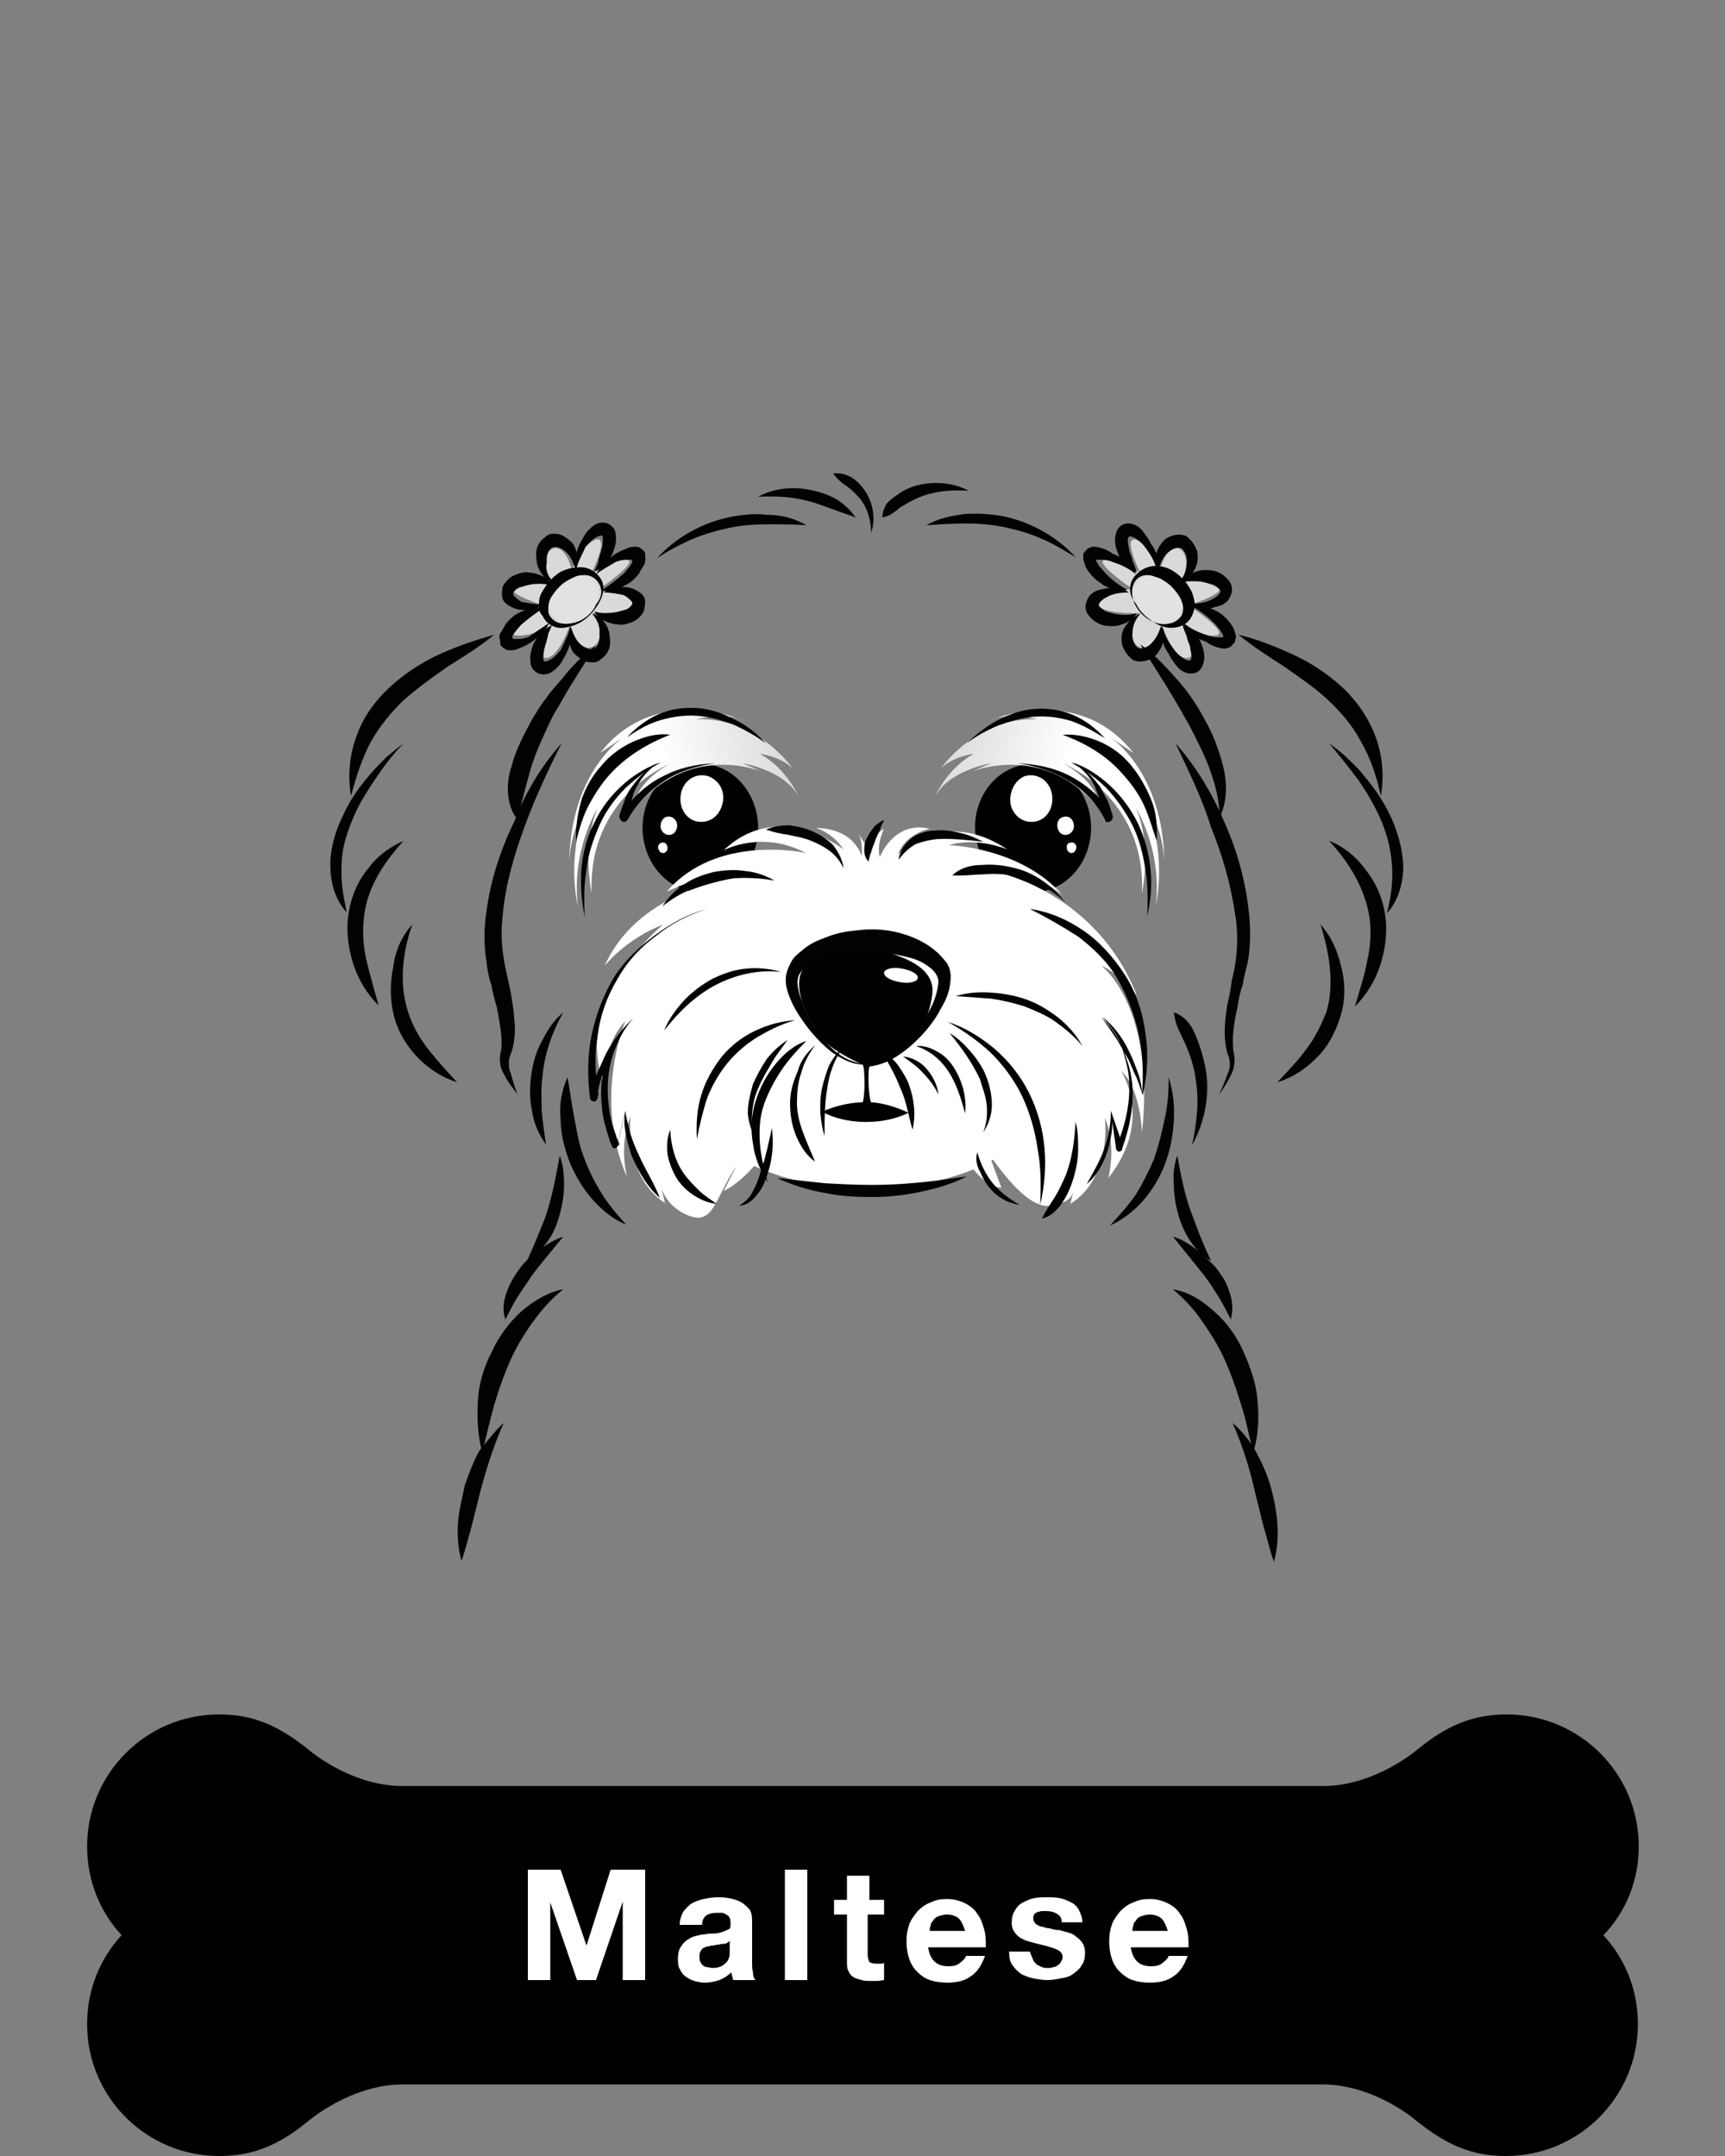 <?xml version="1.0" encoding="utf-8"?>
<!-- Generator: Adobe Illustrator 24.0.2, SVG Export Plug-In . SVG Version: 6.00 Build 0)  -->
<svg version="1.1" id="Layer_1" xmlns="http://www.w3.org/2000/svg" xmlns:xlink="http://www.w3.org/1999/xlink" x="0px" y="0px"
	 viewBox="0 0 200 250" style="enable-background:new 0 0 200 250;" xml:space="preserve">
<rect x="0" y="0" width="200" height="250" fill="#808080" stroke="none"/>
<style type="text/css">
	.st0{fill:#FFFFFF;}
	.st1{fill:url(#SVGID_1_);}
	.st2{fill:#020202;}
	.st3{fill:url(#SVGID_2_);}
	.st4{fill:#D9D9D9;}
	.st5{fill:#E2E2E2;}
</style>
<g>
	<g>
		<g>
			<g>
				<path class="st0" d="M119.6,128.5c0,5.1-8.5,9.3-19,9.3c-10.5,0-19-4.2-19-9.3s8.5-9.3,19-9.3S119.6,123.4,119.6,128.5z"/>
				<path d="M107.7,126c0,2.3-3.3,4.1-7.3,4.1s-7.3-1.9-7.3-4.1c0-2.3,3.3-4.1,7.3-4.1C104.4,121.8,107.7,123.7,107.7,126z"/>
				<g>
					<path d="M87.6,98.2c-1.1,3.9-4.9,6.1-8.4,4.9s-5.5-5.4-4.4-9.3c1.1-3.9,4.9-6.1,8.4-4.9C86.7,90.1,88.7,94.3,87.6,98.2z"/>
					<path class="st0" d="M83.7,93.4c-0.4,1.4-1.7,2.2-3.1,1.8c-1.3-0.4-2-1.9-1.6-3.4c0.4-1.4,1.7-2.2,3.1-1.8
						C83.5,90.5,84.2,92,83.7,93.4z"/>
					<path class="st0" d="M78.5,95.9c-0.1,0.6-0.5,1-1.1,0.9c-0.5-0.1-0.9-0.6-0.8-1.2s0.5-1,1.1-0.9C78.2,94.8,78.6,95.3,78.5,95.9
						z"/>
					<path class="st0" d="M77.4,98.4c0,0.3-0.4,0.6-0.6,0.5c-0.3,0-0.5-0.4-0.5-0.7c0-0.3,0.4-0.6,0.6-0.5
						C77.2,97.7,77.4,98,77.4,98.4z"/>
				</g>
				<g>
					<path d="M113.4,98.2c1.1,3.9,4.9,6.1,8.4,4.9c3.5-1.2,5.5-5.4,4.4-9.3c-1.1-3.9-4.9-6.1-8.4-4.9
						C114.2,90.1,112.2,94.3,113.4,98.2z"/>
					<path class="st0" d="M117.2,93.4c0.4,1.4,1.7,2.2,3.1,1.8c1.3-0.4,2-1.9,1.6-3.4c-0.4-1.4-1.7-2.2-3.1-1.8
						C117.6,90.5,116.9,92,117.2,93.4z"/>
					<path class="st0" d="M122.6,95.9c0.1,0.6,0.5,1,1.1,0.9c0.5-0.1,0.9-0.6,0.8-1.2s-0.5-1-1.1-0.9
						C122.8,94.8,122.5,95.3,122.6,95.9z"/>
					<path class="st0" d="M123.7,98.4c0,0.3,0.4,0.6,0.6,0.5c0.3,0,0.5-0.4,0.5-0.7c0-0.3-0.4-0.6-0.6-0.5
						C123.8,97.7,123.6,98,123.7,98.4z"/>
				</g>
				
					<linearGradient id="SVGID_1_" gradientUnits="userSpaceOnUse" x1="-12.675" y1="18.263" x2="15.232" y2="18.263" gradientTransform="matrix(0.968 -0.251 -0.251 -0.968 81.406 110.273)">
					<stop  offset="0" style="stop-color:#FFFFFF"/>
					<stop  offset="0.497" style="stop-color:#FFFFFF"/>
					<stop  offset="1" style="stop-color:#DBDBDB"/>
				</linearGradient>
				<path class="st1" d="M67,105.1c-0.8-6.5,2.3-11.4,2.3-11.4c-1.9,4.3-0.7,9.9-0.7,9.9c-0.5-11.2,9-15,9-15
					c-4.3,2.4-4.3,5.5-4.3,5.5c6.5-8.3,15.1-4.6,15.1-4.6l-2.3-1c0,0,4.9,0.8,6.5,3.9c0,0-1.3-3.2-4.5-5c0,0,2.4,0.3,3.8,1.7
					c0,0-4.1-6-11.2-5.7c0,0,3.6-0.9,5.7,0.2c0,0-10.3-4.6-16.8,3.7l2.8-1.9c0,0-6.3,3.9-6.4,14.7c0,0,0-3.5,1.8-6.3
					C67.8,94.1,65.7,98.9,67,105.1z"/>
				<path class="st2" d="M82.9,88.5c-2,0.3-4.1,0.9-5.8,2s-3.3,2.7-4.3,4.5l0,0c-0.2,0.3-0.5,0.4-0.7,0.2c-0.2-0.1-0.3-0.4-0.3-0.6
					c0.2-0.7,0.5-1.4,0.7-2s0.6-1.2,1.1-1.8c0.8-1.1,1.9-2,3.1-2.4l0,0l0,0c-1.5,0.7-2.9,1.8-4.2,3c-1.2,1.2-2.3,2.7-3,4.3
					c-0.7,1.6-1.3,3.3-1.5,5.1c-0.3,1.8-0.3,3.6-0.2,5.5l0,0l0,0c-0.4-1.8-0.5-3.7-0.4-5.5c0.2-1.9,0.6-3.7,1.5-5.4
					c0.8-1.7,1.9-3.1,3.2-4.3c1.3-1.2,2.8-2.1,4.4-2.7l0,0l0,0l0,0c-1.1,0.6-2,1.6-2.6,2.7c-0.4,0.6-0.5,1.2-0.7,1.8
					c-0.2,0.6-0.4,1.3-0.5,1.9L72,94.4c1.3-1.9,3-3.5,4.9-4.4C78.8,89,80.8,88.6,82.9,88.5L82.9,88.5L82.9,88.5z"/>
				<path class="st2" d="M88.8,86.2c-1.2-0.9-2.5-1.6-3.8-2.2c-1.4-0.5-2.7-0.9-4.2-1c-1.4-0.1-2.8,0.1-4.2,0.5s-2.6,1.1-3.9,2l0,0
					l0,0c1-1.1,2.3-2.1,3.7-2.7c1.4-0.6,2.9-0.8,4.4-0.7c1.5,0.1,3,0.6,4.3,1.3C86.6,84.1,87.8,85.1,88.8,86.2
					C88.9,86.2,88.9,86.2,88.8,86.2C88.9,86.2,88.8,86.2,88.8,86.2z"/>
				<path class="st2" d="M77.7,85.2c-2.6,1-5.1,2.5-7,4.6c-0.9,1-1.7,2.2-2.4,3.5s-1.1,2.7-1.5,4.2l0,0l0,0
					c-0.1-1.6,0.2-3.2,0.6-4.7c0.5-1.5,1.3-2.9,2.4-4.1c1-1.2,2.3-2.1,3.6-2.7C74.8,85.4,76.2,85,77.7,85.2L77.7,85.2L77.7,85.2z"/>
				
					<linearGradient id="SVGID_2_" gradientUnits="userSpaceOnUse" x1="-1175.723" y1="320.361" x2="-1147.816" y2="320.361" gradientTransform="matrix(-0.968 -0.251 0.251 -0.968 -1082.138 110.273)">
					<stop  offset="0" style="stop-color:#FFFFFF"/>
					<stop  offset="0.497" style="stop-color:#FFFFFF"/>
					<stop  offset="1" style="stop-color:#DBDBDB"/>
				</linearGradient>
				<path class="st3" d="M134,105.1c0.8-6.5-2.3-11.4-2.3-11.4c1.9,4.3,0.7,9.9,0.7,9.9c0.5-11.2-9-15-9-15c4.3,2.4,4.3,5.5,4.3,5.5
					c-6.5-8.3-15.1-4.6-15.1-4.6l2.3-1c0,0-4.9,0.8-6.5,3.9c0,0,1.3-3.2,4.5-5c0,0-2.4,0.3-3.8,1.7c0,0,4.1-6,11.2-5.7
					c0,0-3.6-0.9-5.7,0.2c0,0,10.3-4.6,16.8,3.7l-2.8-1.9c0,0,6.3,3.9,6.4,14.7c0,0,0-3.5-1.8-6.3C133.2,94.1,135.2,98.9,134,105.1z
					"/>
				<path class="st2" d="M118,88.5c2.1,0.1,4.2,0.5,6.1,1.5c1.9,1,3.6,2.5,4.9,4.4l-0.9,0.4c-0.1-0.6-0.2-1.3-0.5-1.9
					c-0.2-0.6-0.5-1.2-0.7-1.8c-0.6-1.1-1.5-2.1-2.6-2.7l0,0l0,0l0,0c1.6,0.5,3.1,1.5,4.4,2.7s2.4,2.7,3.2,4.3
					c0.8,1.7,1.3,3.5,1.5,5.4s0,3.7-0.4,5.5l0,0l0,0c0.1-1.8,0.1-3.7-0.2-5.5c-0.3-1.8-0.7-3.5-1.5-5.1s-1.8-3-3-4.3
					c-1.2-1.2-2.6-2.2-4.2-3l0,0l0,0c1.2,0.4,2.3,1.3,3.1,2.4c0.5,0.5,0.7,1.2,1.1,1.8c0.3,0.6,0.5,1.3,0.7,2
					c0.1,0.3-0.1,0.6-0.4,0.7c-0.2,0.1-0.5,0-0.5-0.3l0,0c-1-1.9-2.4-3.4-4.3-4.5C122,89.4,120,88.8,118,88.5L118,88.5L118,88.5z"/>
				<path class="st2" d="M112.1,86.2c1.1-1.1,2.3-2,3.6-2.7c1.4-0.7,2.8-1.2,4.3-1.3c1.5-0.1,3,0.1,4.4,0.7c1.4,0.6,2.6,1.5,3.7,2.7
					l0,0l0,0c-1.3-0.8-2.5-1.5-3.9-2c-1.4-0.4-2.7-0.6-4.2-0.5c-1.4,0.1-2.8,0.5-4.2,1C114.6,84.6,113.2,85.3,112.1,86.2L112.1,86.2
					L112.1,86.2z"/>
				<path class="st2" d="M123.2,85.2c1.5-0.1,2.9,0.2,4.3,0.8c1.4,0.6,2.6,1.5,3.6,2.7c1,1.2,1.8,2.6,2.4,4.1s0.7,3.1,0.6,4.7l0,0
					l0,0c-0.5-1.5-0.9-2.9-1.5-4.2c-0.6-1.3-1.5-2.5-2.4-3.5C128.3,87.6,125.9,86.2,123.2,85.2L123.2,85.2L123.2,85.2z"/>
				<path class="st0" d="M127.7,112c1.7,0.6,4.1,3.4,4.1,3.4c-4.7-11.9-16-14.2-16-14.2c4.3-0.1,7.4,2.6,7.4,2.6
					c-4.9-5.6-13.2-5.8-13.2-5.8c3.3-1,6.8,0.5,6.8,0.5c-7.5-5-12.7,0.6-12.7,0.6c0.9-2.5,3.7-3,3.7-3c-4.2-1-5.8,3.3-5.8,3.3
					c-0.4-1.6,0.5-3.3,0.5-3.3c-1.5,0.8-1.5,2.9-1.5,2.9l-1.5-2.4c0.6,1,0.4,2.7,0.4,2.7s-0.7-3.2-5.3-3.3c0,0,1.9,0.5,3.2,2.5
					c0,0-7.5-6-13.9,0.1c0,0,4.4-2.4,9.5,0.3c0,0-10.3-2.3-16.1,4.5c0,0,6.2-3.1,10.5-1.9c0,0-13.2,0.5-17.7,10.5
					c0,0,2.4-3.1,6.8-4.8c0,0-10.8,8.7-6.8,18.7c0,0-0.4-4.5,2.4-7.5c0,0-3.8,9,0.2,18.1c0,0-1-3.6,0.4-7c0,0-0.8,6.9,4,10l-0.4-1.7
					c0.3,0.9,1.1,2.3,3,3.1c3.1,1.3,3.1-1.9,5.7-5.7l-1.5,2.9c0,0,4-1.6,7.5-9.2v2.7c0,0,3.4-3.8,9.1-3.8c4.5,0,9.3,4,9.3,4l0.5-1.1
					c2.6,7.2,5.8,7,5.8,7l-1.5-4c2.6,3.8,5.2,6.5,7.3,6.1c2.1-0.4,2.4-1,2.6-1.9l-0.4,1.7c4.9-3.1,4-10,4-10c1.4,3.4,0.4,7,0.4,7
					c5.3-6.7,1.5-12.4,1.5-12.4c2.3,2.1,2.4,7.2,2.4,7.2C134,116.6,127.7,112,127.7,112z"/>
				<path class="st2" d="M97.7,121.5c-0.5,0.7-0.9,1.5-1.2,2.3s-0.5,1.7-0.6,2.5c-0.3,1.7-0.3,3.5-0.3,5.4l0,0l0,0
					c-0.3-0.9-0.4-1.8-0.5-2.7c0-0.9,0-1.9,0.2-2.8c0.2-0.9,0.5-1.8,0.8-2.6C96.5,122.8,97.1,122,97.7,121.5L97.7,121.5L97.7,121.5z
					"/>
				<path class="st2" d="M93.5,120.7c-1.1,1.1-2.1,2.2-2.9,3.4c-0.8,1.2-1.5,2.5-2,3.9s-0.6,2.9-0.5,4.5c0.1,1.5,0.5,3.1,0.9,4.6
					l0,0l0,0c-0.8-1.3-1.5-2.8-1.7-4.5c-0.3-1.6-0.2-3.3,0.3-4.9c0.5-1.6,1.3-3.1,2.3-4.3S92,121.2,93.5,120.7L93.5,120.7
					L93.5,120.7z"/>
				<path class="st2" d="M102.1,121.9c0.7,0.3,1.5,0.9,2,1.6c0.5,0.7,1,1.5,1.3,2.3c0.6,1.7,0.8,3.5,0.4,5.2l0,0l0,0
					c-0.5-1.7-0.7-3.3-1.4-4.8C103.8,124.7,103.1,123.3,102.1,121.9L102.1,121.9L102.1,121.9z"/>
				<path class="st2" d="M106.2,121.3c0.8-0.1,1.7,0.2,2.4,0.6c0.8,0.4,1.5,1.1,2,1.9c1,1.6,1.5,3.5,1.3,5.3l0,0l0,0
					c-0.5-1.8-1-3.4-1.9-4.8C109.1,122.9,107.8,121.8,106.2,121.3C106.2,121.3,106.2,121.3,106.2,121.3
					C106.2,121.3,106.2,121.3,106.2,121.3z"/>
				<path class="st2" d="M92.2,118.3c-1.5,0.4-2.9,1.1-4.3,1.9c-1.3,0.8-2.5,1.8-3.5,3c-1,1.2-1.8,2.6-2.4,4.1
					c-0.5,1.5-0.9,3.2-1.2,4.8l0,0l0,0c-0.1-1.7,0-3.5,0.5-5.1c0.5-1.7,1.4-3.2,2.4-4.5c1.1-1.3,2.4-2.3,3.9-3
					C89.1,118.8,90.6,118.4,92.2,118.3L92.2,118.3L92.2,118.3z"/>
				<path class="st2" d="M109.9,118.5c1.9,0.6,3.7,1.7,5.4,3.1c1.6,1.4,3,3.1,4,5.1c1,2,1.6,4.2,1.8,6.4s0,4.5-0.5,6.6l0,0l0,0
					c0.1-2.2,0.1-4.4-0.3-6.5c-0.3-2.1-0.9-4.2-1.8-6.1c-0.9-1.9-2.2-3.6-3.6-5C113.4,120.7,111.7,119.5,109.9,118.5L109.9,118.5
					L109.9,118.5z"/>
				<path class="st2" d="M94.5,121.2c-0.7,1-1.3,2-1.6,3.2c-0.4,1.1-0.5,2.3-0.5,3.5s0.3,2.3,0.7,3.4c0.4,1.1,0.9,2.2,1.4,3.4l0,0
					l0,0c-1-0.7-1.7-1.8-2.2-3s-0.7-2.5-0.7-3.8s0.4-2.6,0.9-3.7C92.8,123,93.6,122,94.5,121.2L94.5,121.2L94.5,121.2z"/>
				<path class="st2" d="M90.6,112.7c-2.6-0.3-5.3,0.3-7.6,1.5s-4.3,3.1-6,5.3l0,0l0,0c0.5-1.3,1.4-2.5,2.4-3.6c1-1,2.2-1.9,3.4-2.5
					c1.3-0.6,2.5-1,3.9-1.1C87.8,112.2,89.2,112.3,90.6,112.7L90.6,112.7L90.6,112.7z"/>
				<path class="st2" d="M104.7,122.5c1,0.1,2,0.6,2.7,1.4c0.7,0.8,1.3,1.9,1.4,3l0,0l0,0c-0.5-1-1.1-1.8-1.8-2.5
					C106.3,123.6,105.5,123.1,104.7,122.5L104.7,122.5L104.7,122.5z"/>
				<path class="st2" d="M110.8,115.5c1.4-0.4,2.7-0.5,4.1-0.4s2.7,0.3,4.1,0.8s2.5,1.2,3.7,2.1c1.1,0.9,2.1,2,2.8,3.3l0,0l0,0
					c-0.9-1.1-2-2-3.1-2.8c-1.1-0.8-2.4-1.3-3.6-1.8c-1.3-0.4-2.5-0.7-3.9-0.9C113.5,115.7,112.1,115.6,110.8,115.5L110.8,115.5
					L110.8,115.5z"/>
				<g>
					<path class="st4" d="M66.3,66.1c0,0-0.5-2.2-1.6-2.5s-1.9,1.2-1.1,3.4c0,0-3.6,0.6-4.1,1.3c-0.5,0.6,3.5,1.9,3.5,1.9
						s-5.5,3.6-2.8,3.5c2.8-0.1,3.6-1.7,3.6-1.7s-2.3,4.3-0.6,4.3c1.6,0.1,2.9-3.9,2.9-3.9s0.6,2.5,2,2.7s2.2-2.1,0.5-4
						c0,0,5,0.2,4.8-1.2c-0.3-1.4-3.9-1.6-3.9-1.6s4.8-3.3,3.1-3.4c-1.6-0.1-4,1.5-4,1.5s2.2-4.4,0.4-3.8
						C67.2,63.4,66.3,66.1,66.3,66.1z"/>
					<path class="st5" d="M65.2,72.2c0,0-1.1-0.5-1.3-1.2s-0.5-1.5,0.5-2.4c1-0.9,1.8-2,2.6-2c0.7,0,2.2,0.5,2.4,1.8
						C69.5,69.8,68.1,72.7,65.2,72.2z"/>
				</g>
				<g>
					<path class="st4" d="M134.5,66.1c0,0,0.5-2.2,1.6-2.5s1.9,1.2,1.1,3.4c0,0,3.6,0.6,4.1,1.3c0.5,0.6-3.5,1.9-3.5,1.9
						s5.5,3.6,2.8,3.5c-2.8-0.1-3.6-1.7-3.6-1.7s2.3,4.3,0.6,4.3c-1.6,0.1-2.9-3.9-2.9-3.9s-0.6,2.5-2,2.7s-2.2-2.1-0.5-4
						c0,0-5,0.2-4.8-1.2c0.3-1.4,3.9-1.6,3.9-1.6s-4.8-3.3-3.1-3.4c1.6-0.1,4,1.5,4,1.5s-2.2-4.4-0.4-3.8
						C133.6,63.4,134.5,66.1,134.5,66.1z"/>
					<path class="st5" d="M135.6,72.2c0,0,1.1-0.5,1.3-1.2s0.5-1.5-0.5-2.4c-1-0.9-1.8-2-2.6-2c-0.7,0-2.2,0.5-2.4,1.8
						C131.4,69.8,132.8,72.7,135.6,72.2z"/>
				</g>
				<g>
					<path d="M100.7,124.5c0-1,0.5-1.9,0.5-1.9h-1.5c0,0,0.5,0.9,0.5,1.9c0,0,0.2,3-0.4,3.9h1.4
						C100.6,127.4,100.7,124.5,100.7,124.5z"/>
					<path d="M100.6,123.7c0,0-3.8-1.5-5.3-3.3s-4.2-6.8-1.5-8.8c2.7-2.1,6.1-2.2,9.3-1.1c3.3,1,4.8,2.3,5,4
						C108.3,116.1,106.7,123,100.6,123.7z"/>
					<path class="st0" d="M106.4,113.4c0,0.4-0.9,0.7-2,0.5c-1.1-0.2-1.9-0.6-1.9-1.1c0-0.4,0.9-0.7,2-0.5
						C105.7,112.5,106.5,113,106.4,113.4z"/>
				</g>
			</g>
		</g>
		<g>
			<g>
				<path class="st2" d="M64.9,134c0.4,1.1,0.5,2.2,0.5,3.4c0,1.1-0.2,2.3-0.5,3.4c-0.3,1.1-0.7,2.2-1.4,3.1
					c-0.6,0.9-1.5,1.8-2.4,2.3l0,0l0,0c0.5-1.1,0.9-2,1.3-3s0.8-1.9,1.1-2.9C64.1,138.3,64.5,136.2,64.9,134L64.9,134L64.9,134z"/>
				<path class="st2" d="M65.3,143.4c-1.3,1.6-2.6,3.1-3.7,4.6c-0.5,0.8-1.1,1.6-1.6,2.4c-0.5,0.8-0.9,1.6-1.4,2.6l0,0l0,0
					c-0.4-1.1-0.2-2.3,0.2-3.3c0.4-1.1,1-2,1.6-2.8s1.5-1.5,2.3-2.1C63.5,144.2,64.4,143.7,65.3,143.4L65.3,143.4L65.3,143.4z"/>
				<path class="st2" d="M65.3,149.5c-1.5,1.2-2.6,2.5-3.6,3.9s-1.9,2.9-2.6,4.5c-0.7,1.6-1.3,3.3-1.8,5c-0.5,1.8-0.9,3.6-1.4,5.5
					l0,0l0,0c-0.5-1.9-0.6-3.9-0.5-5.9s0.7-4,1.6-5.7c0.8-1.8,2-3.4,3.4-4.7C61.9,150.8,63.6,149.8,65.3,149.5L65.3,149.5
					L65.3,149.5z"/>
				<path class="st2" d="M58.4,165c-1.2,2.7-2,5.3-2.7,7.9l-1,4c-0.4,1.4-0.7,2.7-1.2,4.1l0,0l0,0c-0.4-1.5-0.5-3-0.4-4.4
					c0.1-1.5,0.5-2.9,0.8-4.4c0.5-1.4,1-2.8,1.7-4C56.5,167.1,57.4,165.9,58.4,165L58.4,165L58.4,165z"/>
				<path class="st2" d="M136.5,134c0.4,2.2,0.8,4.3,1.5,6.3c0.4,1,0.7,1.9,1.1,2.9s0.8,1.9,1.3,3l0,0l0,0c-1-0.5-1.7-1.3-2.4-2.3
					c-0.6-0.9-1.1-2-1.4-3.1c-0.3-1.1-0.5-2.3-0.5-3.4C136,136.2,136.1,135.1,136.5,134L136.5,134L136.5,134z"/>
				<path class="st2" d="M136,143.4c1,0.3,1.8,0.8,2.6,1.4c0.8,0.6,1.5,1.3,2.3,2.1c0.6,0.8,1.3,1.7,1.6,2.8c0.4,1,0.5,2.2,0.2,3.3
					l0,0l0,0c-0.5-1-0.9-1.8-1.4-2.6c-0.5-0.8-1-1.6-1.6-2.4C138.5,146.5,137.3,145,136,143.4L136,143.4L136,143.4z"/>
				<path class="st2" d="M136,149.5c1.8,0.3,3.4,1.3,4.8,2.6c1.5,1.3,2.6,2.9,3.4,4.7c0.8,1.8,1.5,3.8,1.6,5.7c0.2,2,0.1,4-0.5,5.9
					l0,0l0,0c-0.5-1.9-0.8-3.7-1.4-5.5c-0.5-1.7-1.1-3.4-1.8-5s-1.6-3.1-2.6-4.5C138.6,152,137.4,150.7,136,149.5L136,149.5
					L136,149.5z"/>
				<path class="st2" d="M142.9,165c1.1,0.9,2,2.1,2.7,3.3c0.7,1.3,1.3,2.6,1.7,4s0.7,2.9,0.8,4.4c0.1,1.5,0,3-0.4,4.4l0,0l0,0
					c-0.5-1.4-0.8-2.8-1.2-4.1l-1-4C144.9,170.3,144.1,167.7,142.9,165L142.9,165L142.9,165z"/>
			</g>
			<g>
				<g>
					<path class="st2" d="M99.2,60l-2.8-1c-0.9-0.3-1.8-0.7-2.7-0.9c-1.8-0.5-3.7-0.6-5.8-0.5l0,0l0,0c1.8-1,4-1.2,6-0.8
						c1,0.2,2,0.5,2.9,1C97.7,58.3,98.5,59,99.2,60L99.2,60L99.2,60z"/>
					<path class="st2" d="M93.5,60.9c-1.5-0.1-3-0.1-4.5-0.1c-1.5,0-3,0.1-4.4,0.4s-2.9,0.7-4.3,1.3c-1.4,0.6-2.7,1.3-4.1,2.2l0,0
						l0,0c2.2-2.4,5.1-4,8.2-4.7c1.5-0.3,3.1-0.5,4.6-0.3C90.6,59.7,92.1,60.1,93.5,60.9C93.5,60.9,93.5,60.9,93.5,60.9L93.5,60.9z"
						/>
					<path class="st2" d="M69.1,74.8c-1,1.6-2,3.2-3,4.8c-0.5,0.8-0.9,1.6-1.4,2.4c-0.5,0.8-0.9,1.6-1.3,2.5c-0.8,1.7-1.5,3.3-2,5.1
						l-0.7,2.6L60,95l0,0l0,0c-0.7-0.8-1-1.9-1.1-3s0.1-2.2,0.4-3.1c0.5-2,1.5-3.8,2.4-5.5c0.5-0.8,1-1.7,1.6-2.4
						c0.5-0.8,1.2-1.5,1.8-2.2C66.3,77.2,67.7,75.9,69.1,74.8C69.1,74.7,69.1,74.7,69.1,74.8C69.1,74.7,69.1,74.8,69.1,74.8z"/>
					<path class="st2" d="M65.1,86.2c-1.6,3.2-3.1,6.4-4.3,9.7c-1.2,3.3-2.2,6.7-2.5,10.1c-0.2,1.7-0.2,3.4,0.1,5.1
						c0.1,0.8,0.3,1.6,0.5,2.5c0.2,0.9,0.4,1.8,0.5,2.7c0.2,0.9,0.2,1.9,0.3,2.8c0,1-0.1,2-0.4,2.9c-0.2,0.5-0.3,0.8-0.3,1.2
						c0,0.3,0,0.8,0.2,1.2c0.2,0.8,0.5,1.7,0.8,2.5l0,0l0,0c-0.5-0.7-1.1-1.4-1.5-2.2c-0.2-0.4-0.5-0.9-0.5-1.4
						c-0.1-0.6,0-1.1,0.1-1.5c0.2-1.6-0.2-3.3-0.5-5c-0.2-0.8-0.5-1.7-0.6-2.5c-0.3-0.8-0.5-1.8-0.6-2.8c-0.3-1.9-0.3-3.9,0-5.8
						c0.5-3.8,1.7-7.3,3.3-10.6C60.9,91.9,62.8,88.8,65.1,86.2L65.1,86.2L65.1,86.2z"/>
					<path class="st2" d="M97.8,100.7c-0.4-0.9-1-1.6-1.7-2.1c-0.7-0.5-1.5-0.9-2.3-1.2c-0.8-0.3-1.6-0.4-2.4-0.6
						c-0.8-0.1-1.7-0.3-2.6-0.6l0,0l0,0c0.9-0.4,1.8-0.5,2.7-0.5c0.9,0.1,1.8,0.3,2.7,0.7c0.9,0.4,1.7,0.9,2.4,1.6
						C97.2,98.8,97.7,99.7,97.8,100.7L97.8,100.7L97.8,100.7z"/>
					<path class="st2" d="M89.8,102.1c-2.4-0.4-4.6-0.4-6.8,0c-1.1,0.2-2.2,0.6-3.2,1.1c-1,0.5-2,1.1-3,1.9l0,0l0,0
						c0.7-1.1,1.6-2,2.6-2.6c1-0.7,2.2-1.1,3.4-1.4c1.2-0.2,2.4-0.3,3.6-0.1C87.6,101.1,88.7,101.5,89.8,102.1L89.8,102.1
						L89.8,102.1z"/>
					<path class="st2" d="M81.9,105.4c-2.1,0.7-4.1,1.7-5.8,3.1c-1.8,1.3-3.4,3-4.5,5c-1.2,2-2,4.2-2.3,6.5c-0.4,2.3-0.3,4.7,0.1,7
						l0,0h-1c0.3-0.9,0.5-1.7,0.8-2.5c0.4-0.8,0.7-1.6,1.1-2.4c0.8-1.5,1.9-2.9,3.1-4l0,0l0,0c-0.9,1-1.5,2.1-2,3.3
						c-0.5,1.2-0.8,2.5-0.9,3.8s0,2.6,0.2,3.9c0.1,0.6,0.3,1.3,0.5,1.9c0.1,0.3,0.2,0.6,0.3,0.9l0.2,0.5l0.1,0.2
						c0,0.1,0,0.2-0.3,0.4l0,0l0,0l1-4.2l0,0l0,0l0,0c0.1,0.9,0.4,1.8,0.6,2.7c0.3,0.9,0.6,1.7,1,2.5c0.7,1.6,1.7,3.1,2.4,4.9l0,0
						l0,0c-1.4-1.2-2.3-2.8-3.1-4.5c-0.4-0.9-0.6-1.8-0.8-2.7c-0.2-0.9-0.3-1.9-0.1-2.8l0,0l-1,4.2l0,0l0,0l0,0
						c-0.4,0.1-0.5,0-0.5-0.1l-0.1-0.2l-0.2-0.5c-0.1-0.3-0.2-0.7-0.3-1c-0.2-0.7-0.4-1.3-0.5-2c-0.2-1.4-0.3-2.8-0.1-4.2
						s0.5-2.7,1.2-3.9c0.6-1.2,1.5-2.3,2.4-3.1l0,0l0,0l0,0c-1.1,1.2-2,2.7-2.7,4.3c-0.4,0.8-0.6,1.6-0.9,2.4
						c-0.3,0.8-0.5,1.7-0.5,2.5c-0.1,0.3-0.3,0.5-0.5,0.4c-0.2,0-0.4-0.2-0.4-0.4l0,0l0,0c-0.3-2.4-0.3-4.9,0.2-7.3
						c0.5-2.4,1.4-4.7,2.6-6.7c1.3-2,3-3.6,4.8-4.9C77.9,107,79.8,106,81.9,105.4L81.9,105.4L81.9,105.4z"/>
					<path class="st2" d="M65.3,117.4c-1.3,2.3-2.2,4.9-2.4,7.4c-0.2,1.3-0.1,2.6-0.1,3.9c0.1,1.3,0.3,2.6,0.5,4l0,0l0,0
						c-0.8-1.1-1.4-2.4-1.6-3.8c-0.3-1.4-0.3-2.9-0.1-4.3c0.2-1.4,0.6-2.8,1.3-4C63.5,119.4,64.2,118.3,65.3,117.4L65.3,117.4
						L65.3,117.4z"/>
					<path class="st2" d="M65.8,124.9c0.3,1.7,0.5,3.3,0.8,4.8c0.3,1.5,0.5,3,1.1,4.5c0.5,1.4,1.2,2.8,2,4.1
						c0.8,1.3,1.8,2.5,2.9,3.7l0,0l0,0c-1.5-0.6-2.7-1.6-3.8-2.8c-1.1-1.2-2-2.7-2.7-4.3c-0.6-1.6-1.1-3.3-1.1-5.1
						C64.8,128.2,65.1,126.5,65.8,124.9L65.8,124.9L65.8,124.9z"/>
					<path class="st2" d="M91.3,120.6c-0.6,0.9-1.3,1.7-1.8,2.6c-0.5,0.9-1.1,1.8-1.5,2.8c-0.5,1-0.7,2-0.8,3.1s0.1,2.2,0.5,3.2l0,0
						l0,0c-0.5-0.9-0.9-2.1-1-3.2c0-1.2,0.3-2.3,0.6-3.4c0.5-1.1,1-2,1.6-2.9C89.6,121.9,90.5,121.1,91.3,120.6L91.3,120.6
						L91.3,120.6z"/>
					<path class="st2" d="M110.2,113.7c-0.1,1.4-0.6,2.4-1.2,3.4c-0.5,1-1.2,1.9-1.9,2.7c-1.5,1.6-3.1,3-5.1,3.5c-1,0.3-2,0.2-3,0
						c-1-0.3-1.9-0.8-2.7-1.4c-1.6-1.3-3-3-4.1-4.9c-0.3-0.5-0.5-1-0.7-1.5s-0.4-1.1-0.4-1.9s0.3-1.4,0.6-2s0.8-1,1.3-1.4
						c0.9-0.8,1.9-1.2,3-1.6c1-0.4,2.1-0.6,3.2-0.7c2.2-0.3,4.3-0.1,6.4,0.7c1,0.4,2,0.9,2.9,1.7c0.5,0.4,0.9,0.9,1.3,1.4
						C110.1,112.2,110.3,112.9,110.2,113.7L110.2,113.7z M108.8,113.7c-0.1-0.7-0.6-1.3-1.4-1.8c-0.7-0.5-1.6-0.8-2.5-1
						c-1.8-0.4-3.7-0.6-5.5-0.5s-3.7,0.5-5.4,1.3c-0.7,0.4-1.4,1.1-1.5,1.8c-0.1,0.4,0,0.9,0.1,1.4s0.3,1,0.5,1.5
						c0.7,2,1.9,3.8,3.4,5.2c1.5,1.4,3.6,2.2,5.5,1.6c1.9-0.6,3.4-2.2,4.6-3.9c0.5-0.9,1-1.8,1.5-2.8
						C108.5,115.6,108.8,114.5,108.8,113.7z"/>
					<path class="st2" d="M57.3,73.6c-1.7,1.4-3.5,2.5-5.4,3.7c-1.7,1.2-3.4,2.4-5,3.8c-1.5,1.4-2.8,3-3.9,4.9c-1,1.9-1.7,4-2.3,6.3
						l0,0l0,0c-0.4-2.3-0.2-4.8,0.7-7.1c0.8-2.3,2.4-4.3,4.1-5.8s3.6-2.7,5.6-3.6S55.2,74.2,57.3,73.6L57.3,73.6L57.3,73.6z"/>
					<path class="st2" d="M46.8,86.2c-1.3,1.3-2.4,2.8-3.4,4.3c-1,1.5-2,3.1-2.6,4.7c-0.7,1.7-1.2,3.4-1.2,5.2
						c-0.1,1.8,0.2,3.5,0.6,5.4l0,0l0,0c-1.3-1.4-1.9-3.4-1.9-5.5c0-2,0.6-4,1.5-5.8c0.8-1.8,1.9-3.3,3.1-4.7c0.6-0.7,1.3-1.4,1.9-2
						C45.4,87.3,46.1,86.7,46.8,86.2L46.8,86.2L46.8,86.2z"/>
					<path class="st2" d="M46.8,97.5c-2.4,2.6-4.3,5.6-4.6,8.9c-0.2,1.6-0.1,3.3,0.3,5s0.9,3.4,1.4,5.2l0,0l0,0
						c-1.3-1.3-2.3-2.9-2.9-4.7c-0.6-1.8-0.9-3.9-0.6-5.9s1.1-3.9,2.3-5.3C43.7,99.3,45.2,98.2,46.8,97.5L46.8,97.5L46.8,97.5z"/>
					<path class="st2" d="M47.8,107.2c-1.2,3.4-1.5,7-0.5,10.1c0.5,1.6,1.3,3,2.3,4.3s2.2,2.6,3.4,3.9l0,0l0,0
						c-1.6-0.5-3.2-1.5-4.4-2.7c-1.3-1.3-2.4-3-2.9-4.9c-0.5-1.9-0.5-4-0.1-5.8C45.8,110.3,46.6,108.5,47.8,107.2L47.8,107.2
						L47.8,107.2z"/>
					<path class="st2" d="M102.3,60c0-0.7,0.3-1.2,0.5-1.6c0.4-0.4,0.7-0.7,1.2-1c0.8-0.6,1.7-1,2.7-1.2c1.9-0.4,3.9-0.2,5.6,0.7
						l0,0l0,0c-1.8-0.1-3.6,0-5.3,0.6c-0.8,0.3-1.6,0.7-2.4,1.2c-0.4,0.2-0.7,0.6-1.1,0.8C103.3,59.7,102.8,59.9,102.3,60L102.3,60
						L102.3,60z"/>
					<path class="st2" d="M132.2,74.7c1.5,1.1,2.8,2.4,4.1,3.9c1.3,1.4,2.4,3,3.3,4.7c1,1.7,1.7,3.6,2.2,5.5c0.5,2,0.5,4.2-0.4,6
						l0,0l0,0c0-2-0.5-3.8-1.1-5.5c-0.6-1.7-1.5-3.4-2.3-5c-0.9-1.6-1.8-3.2-2.8-4.8L132.2,74.7C132.2,74.8,132.2,74.7,132.2,74.7
						L132.2,74.7z"/>
					<path class="st2" d="M136.3,86.2c2.3,2.6,4.2,5.7,5.6,9c1.5,3.3,2.5,6.9,2.9,10.6c0.2,1.9,0.2,3.8-0.1,5.6
						c-0.2,0.9-0.5,1.9-0.6,2.7c-0.3,0.9-0.5,1.7-0.6,2.6c-0.4,1.7-0.7,3.5-0.5,5.2c0.1,0.4,0.2,0.9,0.1,1.4c0,0.5-0.2,1-0.4,1.4
						c-0.4,0.8-0.9,1.6-1.4,2.3l0,0l0,0c0.4-0.8,0.7-1.6,1-2.4c0.2-0.4,0.3-0.8,0.3-1.2s-0.1-0.8-0.3-1.3c-0.5-1.8-0.3-3.8,0-5.6
						c0.2-0.9,0.4-1.8,0.5-2.7c0.2-0.9,0.4-1.7,0.5-2.6c0.2-1.7,0.2-3.5-0.1-5.2c-0.5-3.5-1.5-6.9-2.8-10.1
						C139.4,92.6,137.8,89.4,136.3,86.2L136.3,86.2L136.3,86.2z"/>
					<path class="st2" d="M104.2,99.7c0.1-1.1,0.8-2,1.6-2.6c0.9-0.6,1.9-0.8,2.8-0.8c1-0.1,1.9,0.1,2.8,0.3c0.9,0.2,1.8,0.6,2.6,1
						l0,0l0,0c-1.9-0.2-3.7-0.4-5.4-0.3c-0.9,0.1-1.7,0.3-2.5,0.6C105.5,98.3,104.8,98.8,104.2,99.7L104.2,99.7L104.2,99.7z"/>
					<path class="st2" d="M100.7,99.9c-0.4-0.4-0.5-0.9-0.5-1.4c0-0.5,0.1-1,0.4-1.5c0.2-0.4,0.5-0.8,0.8-1.2
						c0.4-0.3,0.7-0.6,1.1-0.7l0,0l0,0c-0.2,0.4-0.4,0.8-0.5,1.2c-0.2,0.4-0.4,0.8-0.5,1.1c-0.1,0.4-0.3,0.7-0.4,1.1
						C100.9,99,100.8,99.4,100.7,99.9L100.7,99.9L100.7,99.9z"/>
					<path class="st2" d="M110.4,101.5c1-0.9,2.2-1.2,3.4-1.2c1.2-0.1,2.4,0,3.6,0.3c2.4,0.5,4.5,2,6.1,4l0,0l0,0
						c-0.9-0.8-1.9-1.5-3-2c-1.1-0.5-2.2-0.9-3.3-1.1c-1.1-0.2-2.3-0.2-3.4-0.1C112.8,101.4,111.7,101.6,110.4,101.5L110.4,101.5
						L110.4,101.5z"/>
					<path class="st2" d="M119.4,105.4c2.2,0.3,4.3,1.2,6.2,2.5s3.5,3.1,4.8,5.1c1.3,2,2.1,4.4,2.4,6.8c0.4,2.4,0.2,4.9-0.3,7.2l0,0
						l0,0c-0.3-0.8-0.5-1.6-0.9-2.4c-0.4-0.8-0.6-1.6-1.1-2.3c-0.4-0.7-0.8-1.5-1.3-2.2c-0.5-0.7-0.9-1.4-1.5-2.1l0,0l0,0l0,0
						c1,0.9,1.7,2,2.3,3.2c0.5,1.2,1,2.5,1.2,3.9c0.4,2.7-0.2,5.6-1.1,8.1l0,0v0.1c-0.1,0.2-0.3,0.3-0.5,0.2
						c-0.1-0.1-0.2-0.2-0.2-0.3l-0.6-4.3l0,0l0,0c0.2,0.8,0.2,1.6,0.1,2.3c-0.1,0.8-0.3,1.6-0.5,2.3c-0.5,1.5-1.3,2.9-2.4,3.8l0,0
						l0,0c0.7-1.3,1.5-2.6,2-4c0.5-1.4,0.8-2.9,0.8-4.5l0,0l0,0l0,0l1.4,4.1l-0.7-0.1l0,0c1-2.4,1.6-5.1,1.4-7.7
						c-0.1-1.3-0.5-2.6-0.9-3.9c-0.5-1.2-1.3-2.3-2.2-3.3l0,0l0,0c1.3,1,2.4,2.5,3.1,4c0.4,0.8,0.7,1.6,1,2.4
						c0.3,0.8,0.5,1.7,0.5,2.6l0,0c0.2-2.4,0.1-4.8-0.4-7.1c-0.5-2.3-1.4-4.5-2.5-6.4s-2.8-3.5-4.5-4.8
						C123.3,107.5,121.4,106.4,119.4,105.4L119.4,105.4L119.4,105.4z"/>
					<path class="st2" d="M124.7,130.1c0.3,1,0.3,2.1,0.3,3.2c0,1.1-0.2,2.1-0.5,3.2c-0.3,1-0.7,2-1.3,2.9s-1.4,1.7-2.4,1.9l0,0l0,0
						c0.5-1,1-1.7,1.5-2.5s0.9-1.7,1.3-2.6C124.3,134.3,124.6,132.2,124.7,130.1L124.7,130.1L124.7,130.1z"/>
					<path class="st2" d="M136.1,117.4c0.7,0.2,1.3,0.7,1.7,1.2c0.5,0.6,0.7,1.2,1,1.9c0.5,1.3,0.9,2.7,1.1,4.2
						c0.3,2.9-0.4,5.8-1.7,8.1l0,0l0,0c0.3-1.3,0.5-2.7,0.6-4s0-2.6-0.2-3.9c-0.2-1.3-0.6-2.5-1.1-3.7c-0.3-0.6-0.5-1.1-0.8-1.7
						C136.4,118.9,136.2,118.2,136.1,117.4C136,117.4,136.1,117.4,136.1,117.4L136.1,117.4z"/>
					<path class="st2" d="M135.5,124.9c0.5,1.6,0.7,3.3,0.6,5c-0.1,1.7-0.4,3.4-1,5c-1.2,3.2-3.5,5.9-6.4,7.2l0,0l0,0
						c1.1-1.2,2.1-2.3,3-3.6c0.8-1.3,1.5-2.7,2.1-4.1c0.5-1.5,0.9-3,1.2-4.5C135.4,128.2,135.5,126.6,135.5,124.9L135.5,124.9
						L135.5,124.9z"/>
					<path class="st2" d="M110.1,119.8c0.9,0.5,1.7,1.3,2.4,2.1c0.7,0.8,1.4,1.8,1.8,2.8s0.7,2.2,0.7,3.4s-0.4,2.3-1,3.2l0,0l0,0
						c0.4-1,0.5-2.1,0.4-3.2c-0.1-1-0.5-2-0.8-3C112.7,123.2,111.5,121.5,110.1,119.8L110.1,119.8L110.1,119.8z"/>
					<path class="st2" d="M101,61.8c0-1.6-0.5-3-1.3-4c-0.5-0.5-0.9-1-1.5-1.4s-1.1-0.8-1.6-1.5l0,0l0,0c0.8-0.1,1.5,0.1,2.2,0.5
						c0.6,0.4,1.2,1,1.6,1.7C101.3,58.5,101.5,60.3,101,61.8L101,61.8L101,61.8z"/>
					<g>
						<path class="st2" d="M69.8,67.4c0.4,0.9,0,1.9-0.4,2.6c-0.5,0.8-1,1.4-1.7,1.9c-0.7,0.5-1.5,0.8-2.4,0.9
							c-0.8,0.1-1.9-0.3-2.4-1.4c-0.4-0.4-0.5-1-0.4-1.5c0-0.6,0.2-1.1,0.5-1.5c0.5-0.9,1.2-1.6,2-2.1c0.8-0.4,1.8-0.6,2.7-0.5
							C68.5,65.9,69.4,66.5,69.8,67.4L69.8,67.4z M69.4,67.6c-0.4-0.7-1.2-1-1.9-0.9c-0.4,0-0.7,0.1-1.1,0.3
							c-0.4,0.2-0.6,0.3-0.9,0.5c-0.6,0.4-1.1,1-1.5,1.6c-0.4,0.6-0.5,1.3-0.4,2c0.2,0.6,0.8,1.1,1.5,1.2c0.7,0.1,1.5,0,2.3-0.4
							c0.7-0.4,1.4-1,1.7-1.8C69.8,69.3,69.9,68.3,69.4,67.6L69.4,67.6z"/>
						<path class="st2" d="M64.2,67.5c-0.9-0.2-1.6-1-1.9-2c-0.1-0.5-0.2-1.1-0.1-1.7c0.1-0.6,0.5-1.2,1-1.5l0.1-0.1l0.1-0.1
							c0.1,0,0.1,0,0.2-0.1c0.2-0.1,0.4-0.1,0.5-0.1c0.3,0,0.6,0,0.9,0.1c0.5,0.2,1,0.6,1.4,1c0.6,0.9,0.7,2.1,0.3,3l0,0l0,0
							c-0.3-1-0.6-1.6-1.2-2.1c-0.5-0.4-1.1-0.6-1.5-0.4c-0.4,0.2-0.7,0.9-0.6,1.7C63.2,66,63.5,66.9,64.2,67.5L64.2,67.5L64.2,67.5
							z"/>
						<path class="st2" d="M63,70.1c-0.8,0.6-1.8,0.7-2.8,0.6c-0.5-0.1-1-0.3-1.5-0.7c-0.3-0.2-0.5-0.6-0.5-1s0-0.9,0.2-1.2
							c0.5-0.7,0.9-1,1.5-1.2c0.5-0.2,1-0.3,1.5-0.2c0.5,0,1,0.2,1.5,0.4c0.5,0.2,0.9,0.6,1.2,1.1l0,0l0,0c-0.5-0.1-0.9-0.2-1.4-0.2
							c-0.5,0-0.8,0-1.3,0.1c-0.4,0.1-0.8,0.2-1.1,0.3c-0.4,0.1-0.6,0.4-0.7,0.5s-0.1,0.1-0.1,0.2s0,0.2,0.1,0.3
							c0.2,0.2,0.5,0.5,0.9,0.7C61.2,69.9,62,70.1,63,70.1C63,70,63,70,63,70.1C63,70,63,70,63,70.1z"/>
						<path class="st2" d="M63.7,72.2c-0.5,1-1.4,1.8-2.3,2.4c-0.5,0.3-1,0.5-1.5,0.7c-0.3,0.1-0.5,0.1-0.9,0.1
							c-0.2,0-0.4-0.1-0.5-0.2c-0.2-0.1-0.5-0.3-0.5-0.6l0,0l0,0l0,0v-0.1l0,0v-0.1c0-0.2-0.1-0.4-0.1-0.5c0-0.3,0.1-0.5,0.2-0.6
							c0.2-0.4,0.4-0.6,0.5-0.9c0.4-0.5,0.8-0.9,1.3-1.2c0.5-0.3,1-0.5,1.5-0.6s1.1-0.2,1.6-0.1l0,0l0,0c-0.9,0.6-1.7,1.2-2.4,1.8
							c-0.4,0.3-0.6,0.7-0.9,1c-0.1,0.2-0.3,0.4-0.3,0.5s0,0.1,0,0.2v-0.1V74v0.1V74c-0.1-0.1,0,0,0.1,0.1c0.2,0,0.4,0,0.5,0
							c0.5,0,0.9-0.1,1.4-0.3C62,73.3,62.9,72.8,63.7,72.2L63.7,72.2L63.7,72.2z"/>
						<path class="st2" d="M66.1,72.7c0.3,1.1,0,2.2-0.5,3.2c-0.3,0.5-0.5,1-0.9,1.4s-0.8,0.8-1.5,0.9c-0.4,0-0.8,0-1.2-0.4
							c-0.4-0.3-0.5-0.8-0.5-1.1c-0.1-0.7,0.1-1.3,0.3-1.9c0.1-0.3,0.3-0.5,0.4-0.8c0.1-0.2,0.3-0.4,0.5-0.6
							c0.4-0.4,0.8-0.7,1.3-0.9l0,0l0,0c-0.2,0.5-0.5,1-0.5,1.4c-0.1,0.2-0.1,0.4-0.2,0.7c-0.1,0.2-0.1,0.4-0.2,0.7
							c-0.1,0.4-0.1,0.9-0.1,1.2c0,0.1,0.1,0.2,0.1,0.2s0,0,0.1,0c0.2,0,0.6-0.2,0.9-0.4c0.4-0.3,0.6-0.6,0.9-0.9
							C65.4,74.5,65.9,73.7,66.1,72.7L66.1,72.7L66.1,72.7z"/>
						<path class="st2" d="M68.7,71.2c0.9,0.2,1.6,1,1.9,2c0.1,0.5,0.2,1.1,0.1,1.7s-0.5,1.2-1,1.5l-0.1,0.1l-0.1,0.1
							c-0.1,0-0.1,0-0.2,0.1c-0.2,0.1-0.4,0.1-0.5,0.1c-0.3,0-0.6,0-0.9-0.1c-0.5-0.2-1-0.6-1.4-1c-0.6-0.9-0.7-2.1-0.3-3l0,0l0,0
							c0.3,1,0.6,1.6,1.2,2.1c0.5,0.4,1.1,0.6,1.5,0.4s0.7-0.9,0.6-1.7C69.6,72.7,69.3,71.9,68.7,71.2L68.7,71.2L68.7,71.2z"/>
						<path class="st2" d="M70,68.7c0.8-0.6,1.8-0.7,2.8-0.6c0.5,0.1,1,0.3,1.5,0.7c0.3,0.2,0.5,0.6,0.5,1s-0.1,0.9-0.2,1.2
							c-0.5,0.7-0.9,1-1.5,1.2c-0.5,0.2-1,0.3-1.5,0.2c-0.5,0-1-0.2-1.5-0.4c-0.5-0.2-0.9-0.6-1.2-1.1l0,0l0,0
							c0.9,0.3,1.7,0.2,2.5,0.1c0.4-0.1,0.8-0.2,1.1-0.3c0.4-0.1,0.6-0.4,0.7-0.5c0.1-0.1,0.1-0.1,0.1-0.2s0-0.2-0.1-0.3
							c-0.2-0.2-0.5-0.5-0.9-0.7C71.8,68.9,70.9,68.7,70,68.7L70,68.7L70,68.7z"/>
						<path class="st2" d="M69.1,66.6c0.5-1,1.4-1.8,2.3-2.4c0.5-0.3,1-0.5,1.5-0.7c0.3-0.1,0.5-0.1,0.9-0.1c0.2,0,0.4,0.1,0.5,0.2
							s0.5,0.3,0.5,0.6v0.1l0,0l0,0v0.1l0,0l0,0c0,0,0,0,0,0.1c0,0.2,0.1,0.4,0,0.5c0,0.3-0.1,0.5-0.2,0.6c-0.2,0.4-0.4,0.6-0.5,0.9
							c-0.4,0.5-0.8,0.9-1.3,1.2c-0.5,0.3-1,0.5-1.5,0.7c-0.5,0.1-1.1,0.2-1.6,0.1l0,0l0,0c0.9-0.6,1.7-1.2,2.4-1.8
							c0.4-0.3,0.6-0.7,0.9-1c0.1-0.2,0.3-0.4,0.3-0.5s0-0.1,0-0.2v0.1V65v-0.1l0,0V65l0,0l0,0l0,0c0.1,0.1,0,0-0.1-0.1
							c-0.2,0-0.4,0-0.5,0c-0.5,0-0.9,0.1-1.4,0.3C70.9,65.5,70,65.9,69.1,66.6L69.1,66.6L69.1,66.6z"/>
						<path class="st2" d="M66.8,66.1c-0.3-1,0-2.2,0.5-3.2c0.3-0.5,0.5-1,0.9-1.4c0.4-0.4,0.8-0.8,1.5-0.9c0.4,0,0.8,0,1.2,0.4
							c0.4,0.3,0.5,0.8,0.5,1.1c0.1,0.7-0.1,1.3-0.3,1.9c-0.1,0.3-0.3,0.5-0.4,0.8c-0.1,0.2-0.3,0.4-0.5,0.6
							c-0.4,0.4-0.8,0.7-1.3,0.9l0,0l0,0c0.2-0.5,0.5-1,0.5-1.4c0.1-0.2,0.1-0.4,0.2-0.7c0.1-0.2,0.1-0.4,0.2-0.7
							c0.1-0.4,0.1-0.9,0.1-1.2c0-0.1-0.1-0.2-0.1-0.2s0,0-0.1,0c-0.2,0-0.6,0.2-0.9,0.4c-0.4,0.3-0.6,0.6-0.9,0.9
							C67.5,64.3,67,65.1,66.8,66.1L66.8,66.1L66.8,66.1z"/>
					</g>
					<path class="st2" d="M107.4,60.9c1.4-0.8,2.9-1.1,4.5-1.3c1.5-0.1,3.1,0,4.6,0.3c3.1,0.7,6,2.3,8.2,4.7l0,0l0,0
						c-1.4-0.8-2.6-1.6-4.1-2.2c-1.4-0.6-2.8-1-4.3-1.3s-2.9-0.4-4.4-0.4C110.4,60.7,109,60.8,107.4,60.9L107.4,60.9L107.4,60.9z"/>
					<path class="st2" d="M143.6,73.6c2.1,0.5,4.1,1.3,6.1,2.2c2,0.9,3.9,2.1,5.6,3.6s3.2,3.5,4.1,5.8c0.9,2.3,1.1,4.8,0.7,7.1l0,0
						l0,0c-0.5-2.3-1.2-4.4-2.3-6.3c-1-1.9-2.4-3.5-3.9-4.9s-3.3-2.6-5-3.8C147.2,76.2,145.3,75,143.6,73.6L143.6,73.6L143.6,73.6z"
						/>
					<path class="st2" d="M154.1,86.2c0.7,0.5,1.5,1.1,2.1,1.7c0.6,0.6,1.4,1.3,1.9,2c1.2,1.4,2.3,3,3.1,4.7
						c0.8,1.7,1.4,3.7,1.5,5.8c0,2-0.6,4.1-1.9,5.5l0,0l0,0c0.5-1.9,0.7-3.7,0.6-5.4c-0.1-1.8-0.5-3.5-1.2-5.2
						c-0.7-1.7-1.6-3.2-2.6-4.7C156.4,89,155.3,87.6,154.1,86.2L154.1,86.2L154.1,86.2z"/>
					<path class="st2" d="M154.1,97.5c1.6,0.6,3.1,1.8,4.2,3.3c1.2,1.5,2,3.3,2.3,5.3c0.3,2,0,4.1-0.6,5.9c-0.6,1.8-1.6,3.4-2.9,4.7
						l0,0l0,0c0.5-1.8,1.1-3.5,1.4-5.2c0.4-1.7,0.5-3.4,0.3-5C158.3,103.1,156.5,100.1,154.1,97.5L154.1,97.5L154.1,97.5z"/>
					<path class="st2" d="M153.1,107.2c1.2,1.3,2,3.1,2.4,4.9c0.5,1.9,0.5,3.9-0.1,5.8s-1.5,3.6-2.9,4.9c-1.3,1.3-2.8,2.2-4.4,2.7
						l0,0l0,0c1.2-1.3,2.4-2.5,3.4-3.9c1-1.3,1.7-2.8,2.3-4.3C154.7,114.2,154.2,110.7,153.1,107.2L153.1,107.2L153.1,107.2z"/>
					<g>
						<path class="st2" d="M131.5,67.6c-0.4,0.7-0.3,1.7,0.1,2.5c0.4,0.8,1,1.4,1.7,1.8c0.7,0.4,1.5,0.6,2.3,0.4
							c0.7-0.1,1.4-0.7,1.5-1.2c0.2-0.7,0-1.3-0.4-2c-0.4-0.6-0.9-1.2-1.5-1.6c-0.3-0.2-0.6-0.4-0.9-0.5c-0.4-0.1-0.7-0.3-1.1-0.3
							C132.6,66.6,131.8,66.9,131.5,67.6L131.5,67.6z M131.2,67.4L131.2,67.4c0.4-0.9,1.3-1.5,2.1-1.7c0.9-0.2,1.9,0,2.7,0.5
							c0.8,0.5,1.5,1.2,2,2.1c0.3,0.5,0.4,1,0.5,1.5c0.1,0.5-0.1,1.2-0.3,1.6c-0.5,1.1-1.6,1.4-2.4,1.4c-0.9,0-1.7-0.4-2.4-0.9
							c-0.7-0.5-1.3-1.1-1.7-1.9C131.1,69.3,130.8,68.4,131.2,67.4z"/>
						<path class="st2" d="M136.7,67.5c0.6-0.6,0.9-1.5,0.9-2.2c0.1-0.8-0.3-1.5-0.6-1.7s-0.9-0.1-1.5,0.4s-0.9,1.1-1.2,2.1l0,0l0,0
							c-0.5-0.9-0.4-2.1,0.3-3c0.3-0.5,0.7-0.8,1.4-1c0.3-0.1,0.5-0.1,0.9-0.1c0.2,0,0.3,0.1,0.5,0.1c0.1,0,0.1,0.1,0.2,0.1l0.1,0.1
							l0.1,0.1c0.5,0.4,0.8,1,1,1.5c0.1,0.6,0.1,1.2-0.1,1.7C138.4,66.5,137.6,67.4,136.7,67.5L136.7,67.5L136.7,67.5z"/>
						<path class="st2" d="M138,70c0.9,0,1.8-0.1,2.5-0.5c0.4-0.2,0.7-0.4,0.9-0.7c0.1-0.1,0.1-0.2,0.1-0.3c0-0.1,0-0.1-0.1-0.2
							c-0.1-0.1-0.5-0.4-0.7-0.5c-0.4-0.1-0.7-0.2-1.1-0.3c-0.5-0.1-0.8-0.1-1.3-0.1c-0.5,0-0.8,0-1.4,0.2l0,0l0,0
							c0.3-0.5,0.6-0.8,1.2-1.1c0.5-0.2,1-0.4,1.5-0.4c0.5,0,1,0,1.5,0.2c0.5,0.2,1,0.5,1.5,1.2c0.2,0.3,0.3,0.8,0.2,1.2
							c-0.1,0.4-0.3,0.8-0.5,1c-0.5,0.5-1,0.6-1.5,0.7C139.8,70.8,138.8,70.6,138,70L138,70L138,70z"/>
						<path class="st2" d="M137.2,72.2c0.8,0.7,1.7,1.1,2.6,1.4c0.5,0.2,0.9,0.3,1.4,0.3c0.2,0,0.5,0,0.5,0c0.2,0,0.2-0.1,0.1-0.1
							v0.1v-0.1v-0.1v0.1c0,0,0-0.1,0-0.2c-0.1-0.1-0.2-0.3-0.3-0.5c-0.3-0.3-0.5-0.7-0.9-1c-0.7-0.7-1.5-1.3-2.4-1.8l0,0l0,0
							c0.5-0.1,1.1-0.1,1.6,0.1c0.5,0.1,1,0.3,1.5,0.6c0.5,0.3,0.9,0.7,1.3,1.2c0.2,0.3,0.4,0.5,0.5,0.9c0.1,0.2,0.1,0.4,0.2,0.6
							c0,0.1,0,0.3-0.1,0.5v0.1l0,0v0.1l0,0l0,0l0,0c-0.2,0.3-0.4,0.4-0.5,0.6c-0.2,0.1-0.4,0.1-0.5,0.2c-0.4,0-0.6,0-0.9-0.1
							c-0.5-0.1-1.1-0.4-1.5-0.7C138.5,74,137.6,73.2,137.2,72.2L137.2,72.2L137.2,72.2z"/>
						<path class="st2" d="M134.8,72.7c0.2,1,0.7,1.8,1.3,2.6c0.3,0.4,0.6,0.7,0.9,0.9c0.4,0.3,0.7,0.4,0.9,0.4c0.1,0,0.2-0.1,0.1,0
							c0,0,0.1-0.1,0.1-0.2c0.1-0.3,0-0.7-0.1-1.2c0-0.2-0.1-0.5-0.2-0.7c-0.1-0.3-0.2-0.5-0.2-0.7c-0.2-0.5-0.4-0.9-0.5-1.4l0,0
							l0,0c0.5,0.2,0.9,0.5,1.3,0.9c0.2,0.2,0.4,0.4,0.5,0.6c0.2,0.3,0.3,0.5,0.4,0.8c0.2,0.5,0.4,1.1,0.3,1.9
							c-0.1,0.4-0.2,0.8-0.5,1.1c-0.4,0.4-0.8,0.4-1.2,0.4c-0.7-0.1-1.2-0.5-1.5-0.9s-0.7-0.9-0.9-1.4
							C134.8,74.9,134.5,73.7,134.8,72.7L134.8,72.7L134.8,72.7z"/>
						<path class="st2" d="M132.2,71.2c-0.6,0.6-0.9,1.5-0.9,2.2c-0.1,0.8,0.3,1.5,0.6,1.7s0.9,0.1,1.5-0.4c0.5-0.5,0.9-1.1,1.2-2.1
							l0,0l0,0c0.5,0.9,0.4,2.1-0.3,3c-0.3,0.5-0.7,0.8-1.4,1c-0.3,0.1-0.5,0.1-0.9,0.1c-0.2,0-0.3-0.1-0.5-0.1
							c-0.1,0-0.1-0.1-0.2-0.1l-0.1-0.1l-0.1-0.1c-0.5-0.4-0.8-1-1-1.5c-0.1-0.6-0.1-1.2,0.1-1.7C130.6,72.3,131.4,71.4,132.2,71.2
							L132.2,71.2L132.2,71.2z"/>
						<path class="st2" d="M130.9,68.7c-0.9,0-1.8,0.1-2.5,0.5c-0.4,0.2-0.7,0.4-0.9,0.7c-0.1,0.1-0.1,0.2-0.1,0.3
							c0,0.1,0,0.1,0.1,0.2s0.5,0.4,0.7,0.5c0.4,0.1,0.7,0.2,1.1,0.3c0.8,0.1,1.6,0.2,2.5-0.1l0,0l0,0c-0.3,0.5-0.6,0.8-1.2,1.1
							c-0.5,0.2-1,0.4-1.5,0.4c-0.5,0-1,0-1.5-0.2c-0.5-0.2-1-0.5-1.5-1.2c-0.2-0.3-0.3-0.8-0.2-1.2c0.1-0.4,0.3-0.8,0.5-1
							c0.5-0.5,1-0.6,1.5-0.7C129.1,68,130.2,68.2,130.9,68.7C131,68.7,131,68.7,130.9,68.7C131,68.7,130.9,68.7,130.9,68.7z"/>
						<path class="st2" d="M131.7,66.6c-0.8-0.7-1.7-1.1-2.6-1.4c-0.5-0.2-0.9-0.3-1.4-0.3c-0.2,0-0.5,0-0.5,0
							c-0.2,0-0.2,0.1-0.1,0.1l0,0l0,0l0,0c0.1-0.2,0,0,0-0.1l0,0l0,0V65v-0.1c0,0,0,0.1,0,0.2c0.1,0.1,0.2,0.3,0.3,0.5
							c0.3,0.3,0.6,0.7,0.9,1c0.7,0.7,1.5,1.3,2.4,1.8l0,0l0,0c-0.5,0.1-1.1,0.1-1.6-0.1c-0.5-0.1-1-0.3-1.5-0.7
							c-0.5-0.3-0.9-0.7-1.3-1.2c-0.2-0.3-0.4-0.5-0.5-0.9c-0.1-0.2-0.1-0.4-0.2-0.6c0-0.1,0-0.3,0-0.5c0-0.1,0-0.1,0-0.1l0,0v-0.1
							l0,0l0,0l0,0c0.2-0.3,0.4-0.4,0.5-0.6c0.2-0.1,0.4-0.1,0.5-0.2c0.4,0,0.6,0,0.9,0.1c0.5,0.1,1.1,0.4,1.5,0.7
							C130.5,64.8,131.3,65.6,131.7,66.6L131.7,66.6L131.7,66.6z"/>
						<path class="st2" d="M134.1,66.1c-0.2-1-0.7-1.8-1.3-2.6c-0.3-0.4-0.6-0.7-0.9-0.9c-0.4-0.3-0.7-0.4-0.9-0.4
							c-0.1,0-0.2,0.1-0.1,0c0,0-0.1,0.1-0.1,0.2c-0.1,0.3,0,0.7,0.1,1.2c0,0.2,0.1,0.5,0.2,0.7c0.1,0.3,0.2,0.5,0.2,0.7
							c0.2,0.5,0.4,0.9,0.5,1.4l0,0l0,0c-0.5-0.2-0.9-0.5-1.3-0.9c-0.2-0.2-0.4-0.4-0.5-0.6c-0.2-0.3-0.3-0.5-0.4-0.8
							c-0.2-0.5-0.4-1.1-0.3-1.9c0.1-0.4,0.2-0.8,0.5-1.1c0.4-0.4,0.8-0.4,1.2-0.4c0.7,0.1,1.2,0.5,1.5,0.9s0.7,0.9,0.9,1.4
							C134.1,63.9,134.5,65,134.1,66.1C134.2,66.1,134.2,66.1,134.1,66.1L134.1,66.1z"/>
					</g>
				</g>
				<path class="st2" d="M89.5,130.8c0.2,1.8,0.1,3.5-0.5,5.3c-0.3,0.9-0.6,1.7-1.2,2.4c-0.5,0.7-1.3,1.3-2.1,1.3l0,0l0,0
					c0.7-0.4,1.3-1,1.6-1.7c0.4-0.7,0.7-1.5,0.9-2.3C88.8,134.2,89.1,132.5,89.5,130.8L89.5,130.8L89.5,130.8z"/>
				<path class="st2" d="M77.7,131c0.1,1.9,0.6,3.7,1.6,5.1c0.5,0.7,1.1,1.3,1.7,1.9c0.6,0.6,1.4,1.1,2.1,1.6l0,0l0,0
					c-0.9-0.1-1.7-0.4-2.5-0.9s-1.5-1.1-2.1-2c-0.5-0.8-0.9-1.8-1.1-2.8C77.3,133,77.3,132,77.7,131L77.7,131L77.7,131z"/>
				<path class="st2" d="M113.3,133.6c0.4,1.4,1,2.6,1.8,3.6c0.8,1,1.9,1.8,3.1,2.5l0,0l0,0c-1.4-0.2-2.6-0.9-3.5-2
					c-0.5-0.6-0.8-1.2-1.1-1.9C113.2,135.1,113.1,134.4,113.3,133.6L113.3,133.6L113.3,133.6z"/>
				<path class="st2" d="M112.1,136.4c-1.7,0.9-3.5,1.4-5.4,1.8c-1.8,0.4-3.7,0.6-5.6,0.6s-3.8-0.1-5.6-0.5
					c-1.8-0.3-3.7-0.9-5.4-1.7l0,0l0,0c1.9,0.2,3.7,0.4,5.5,0.6c1.8,0.1,3.6,0.2,5.5,0.2C104.7,137.4,108.3,137,112.1,136.4
					L112.1,136.4L112.1,136.4z"/>
			</g>
		</g>
	</g>
	<path d="M190,214.1c0-8.5-6.9-15.3-15.3-15.3c-4,0-7,1.3-10.4,4.1c0,0-4.9,4.2-10.9,4.2H100H46.7c-6.1,0-10.9-4.2-10.9-4.2
		c-3.5-2.8-6.4-4.1-10.4-4.1c-8.5,0-15.3,6.9-15.3,15.3c0,4,1.5,7.6,4,10.3c-2.5,2.7-4,6.3-4,10.3c0,8.5,6.9,15.3,15.3,15.3
		c4,0,7-1.3,10.4-4.1c0,0,4.9-4.2,10.9-4.2H100h53.3c6.1,0,10.9,4.2,10.9,4.2c3.5,2.8,6.4,4.1,10.4,4.1c8.5,0,15.3-6.9,15.3-15.3
		c0-4-1.5-7.6-4-10.3C188.5,221.7,190,218.1,190,214.1z"/>
	<g>
		<g>
			<g>
				<path class="st0" d="M65,216.8l3,8.8l0,0l2.8-8.8h4v12.8h-2.6v-9.1l0,0l-3.1,9.1h-2.2l-3.1-9l0,0v9h-2.6v-12.8H65z"/>
				<path class="st0" d="M79.2,221.7c0.3-0.4,0.6-0.7,1-1c0.4-0.2,0.9-0.4,1.4-0.5s1-0.2,1.5-0.2s0.9,0,1.4,0.1s0.9,0.2,1.3,0.4
					s0.7,0.5,1,0.8s0.4,0.8,0.4,1.4v4.8c0,0.4,0,0.8,0.1,1.2c0,0.4,0.1,0.7,0.3,0.9H85c0-0.1-0.1-0.3-0.1-0.4c0-0.1-0.1-0.3-0.1-0.5
					c-0.4,0.4-0.9,0.7-1.4,0.9c-0.6,0.2-1.1,0.3-1.7,0.3c-0.4,0-0.9-0.1-1.2-0.2c-0.4-0.1-0.7-0.3-1-0.5s-0.5-0.5-0.7-0.9
					c-0.2-0.3-0.2-0.8-0.2-1.2c0-0.5,0.1-1,0.3-1.3c0.2-0.3,0.4-0.6,0.7-0.8c0.3-0.2,0.6-0.4,1-0.5s0.8-0.2,1.1-0.2
					c0.4-0.1,0.8-0.1,1.1-0.1c0.4,0,0.7-0.1,1-0.2c0.3-0.1,0.5-0.2,0.7-0.3s0.2-0.3,0.2-0.6s0-0.5-0.1-0.7s-0.2-0.3-0.4-0.4
					c-0.2-0.1-0.3-0.2-0.5-0.2s-0.4,0-0.6,0c-0.5,0-0.9,0.1-1.2,0.3c-0.3,0.2-0.5,0.6-0.5,1.1h-2.6C78.8,222.6,79,222.1,79.2,221.7z
					 M84.3,225.3c-0.2,0.1-0.3,0.1-0.5,0.1s-0.4,0.1-0.6,0.1s-0.4,0.1-0.6,0.1s-0.4,0.1-0.6,0.1c-0.2,0.1-0.3,0.1-0.5,0.2
					c-0.1,0.1-0.2,0.2-0.3,0.4c-0.1,0.2-0.1,0.4-0.1,0.6c0,0.2,0,0.4,0.1,0.6c0.1,0.2,0.2,0.3,0.3,0.4c0.1,0.1,0.3,0.2,0.5,0.2
					s0.4,0.1,0.6,0.1c0.5,0,0.9-0.1,1.2-0.3c0.3-0.2,0.5-0.4,0.6-0.6c0.1-0.2,0.2-0.5,0.2-0.7s0-0.4,0-0.6v-1
					C84.6,225.1,84.4,225.2,84.3,225.3z"/>
				<path class="st0" d="M93.6,216.8v12.8H91v-12.8H93.6z"/>
				<path class="st0" d="M102.5,220.3v1.7h-1.9v4.6c0,0.4,0.1,0.7,0.2,0.9c0.1,0.1,0.4,0.2,0.9,0.2c0.1,0,0.3,0,0.4,0s0.3,0,0.4-0.1
					v2c-0.2,0-0.5,0.1-0.7,0.1c-0.3,0-0.5,0-0.8,0c-0.4,0-0.8,0-1.1-0.1c-0.4-0.1-0.7-0.2-0.9-0.3c-0.3-0.2-0.5-0.4-0.6-0.7
					c-0.2-0.3-0.2-0.7-0.2-1.1V222h-1.5v-1.7h1.5v-2.8h2.6v2.8H102.5z"/>
				<path class="st0" d="M108.3,227.4c0.4,0.4,0.9,0.6,1.7,0.6c0.5,0,1-0.1,1.3-0.4c0.4-0.3,0.6-0.5,0.7-0.8h2.2
					c-0.4,1.1-0.9,1.9-1.7,2.4c-0.7,0.5-1.6,0.7-2.7,0.7c-0.7,0-1.4-0.1-2-0.3s-1.1-0.6-1.5-1s-0.7-0.9-0.9-1.5
					c-0.2-0.6-0.3-1.3-0.3-2s0.1-1.3,0.3-1.9c0.2-0.6,0.6-1.1,1-1.6c0.4-0.4,0.9-0.8,1.5-1c0.6-0.3,1.2-0.4,1.9-0.4
					c0.8,0,1.5,0.2,2.1,0.5s1.1,0.7,1.4,1.2c0.4,0.5,0.6,1.1,0.8,1.8c0.2,0.7,0.2,1.3,0.2,2.1h-6.7
					C107.7,226.4,107.9,227,108.3,227.4z M111.2,222.5c-0.3-0.3-0.8-0.5-1.4-0.5c-0.4,0-0.7,0.1-1,0.2c-0.3,0.1-0.5,0.3-0.6,0.5
					c-0.2,0.2-0.3,0.4-0.3,0.6c-0.1,0.2-0.1,0.4-0.1,0.6h4.1C111.7,223.3,111.5,222.8,111.2,222.5z"/>
				<path class="st0" d="M119.8,227.3c0.1,0.2,0.3,0.4,0.4,0.5c0.2,0.1,0.4,0.2,0.6,0.3s0.5,0.1,0.7,0.1s0.4,0,0.6-0.1
					c0.2,0,0.4-0.1,0.5-0.2c0.2-0.1,0.3-0.2,0.4-0.4s0.2-0.3,0.2-0.6c0-0.4-0.3-0.7-0.8-0.9s-1.2-0.4-2.1-0.6
					c-0.4-0.1-0.7-0.2-1.1-0.3s-0.7-0.3-0.9-0.4c-0.3-0.2-0.5-0.4-0.7-0.7s-0.3-0.6-0.3-1c0-0.6,0.1-1.1,0.4-1.5
					c0.2-0.4,0.5-0.7,0.9-0.9s0.8-0.4,1.3-0.5s1-0.1,1.5-0.1s1,0,1.5,0.1s0.9,0.3,1.3,0.5s0.7,0.5,0.9,0.9c0.2,0.4,0.4,0.9,0.4,1.4
					h-2.4c0-0.5-0.2-0.8-0.6-1c-0.3-0.2-0.7-0.3-1.2-0.3c-0.1,0-0.3,0-0.5,0s-0.3,0.1-0.5,0.1c-0.1,0.1-0.3,0.1-0.4,0.3
					c-0.1,0.1-0.1,0.3-0.1,0.5s0.1,0.4,0.3,0.6c0.2,0.1,0.4,0.3,0.7,0.3c0.3,0.1,0.6,0.2,0.9,0.2c0.3,0.1,0.7,0.2,1.1,0.2
					c0.4,0.1,0.7,0.2,1.1,0.3s0.7,0.3,0.9,0.5c0.3,0.2,0.5,0.4,0.7,0.7s0.3,0.7,0.3,1.1c0,0.6-0.1,1.1-0.4,1.5c-0.2,0.4-0.6,0.7-1,1
					s-0.8,0.4-1.4,0.5c-0.5,0.1-1,0.2-1.6,0.2c-0.5,0-1.1-0.1-1.6-0.2c-0.5-0.1-1-0.3-1.4-0.5c-0.4-0.3-0.7-0.6-1-1
					s-0.4-0.9-0.4-1.6h2.4C119.6,226.8,119.7,227.1,119.8,227.3z"/>
				<path class="st0" d="M131.8,227.4c0.4,0.4,0.9,0.6,1.7,0.6c0.5,0,1-0.1,1.3-0.4c0.4-0.3,0.6-0.5,0.7-0.8h2.2
					c-0.4,1.1-0.9,1.9-1.7,2.4c-0.7,0.5-1.6,0.7-2.7,0.7c-0.7,0-1.4-0.1-2-0.3s-1.1-0.6-1.5-1s-0.7-0.9-0.9-1.5s-0.3-1.3-0.3-2
					s0.1-1.3,0.3-1.9c0.2-0.6,0.6-1.1,1-1.6c0.4-0.4,0.9-0.8,1.5-1c0.6-0.3,1.2-0.4,1.9-0.4c0.8,0,1.5,0.2,2.1,0.5s1.1,0.7,1.4,1.2
					c0.4,0.5,0.6,1.1,0.8,1.8s0.2,1.3,0.2,2.1h-6.7C131.2,226.4,131.4,227,131.8,227.4z M134.7,222.5c-0.3-0.3-0.8-0.5-1.4-0.5
					c-0.4,0-0.7,0.1-1,0.2c-0.3,0.1-0.5,0.3-0.6,0.5c-0.2,0.2-0.3,0.4-0.3,0.6c-0.1,0.2-0.1,0.4-0.1,0.6h4.1
					C135.2,223.3,135,222.8,134.7,222.5z"/>
			</g>
		</g>
	</g>
</g>
</svg>
